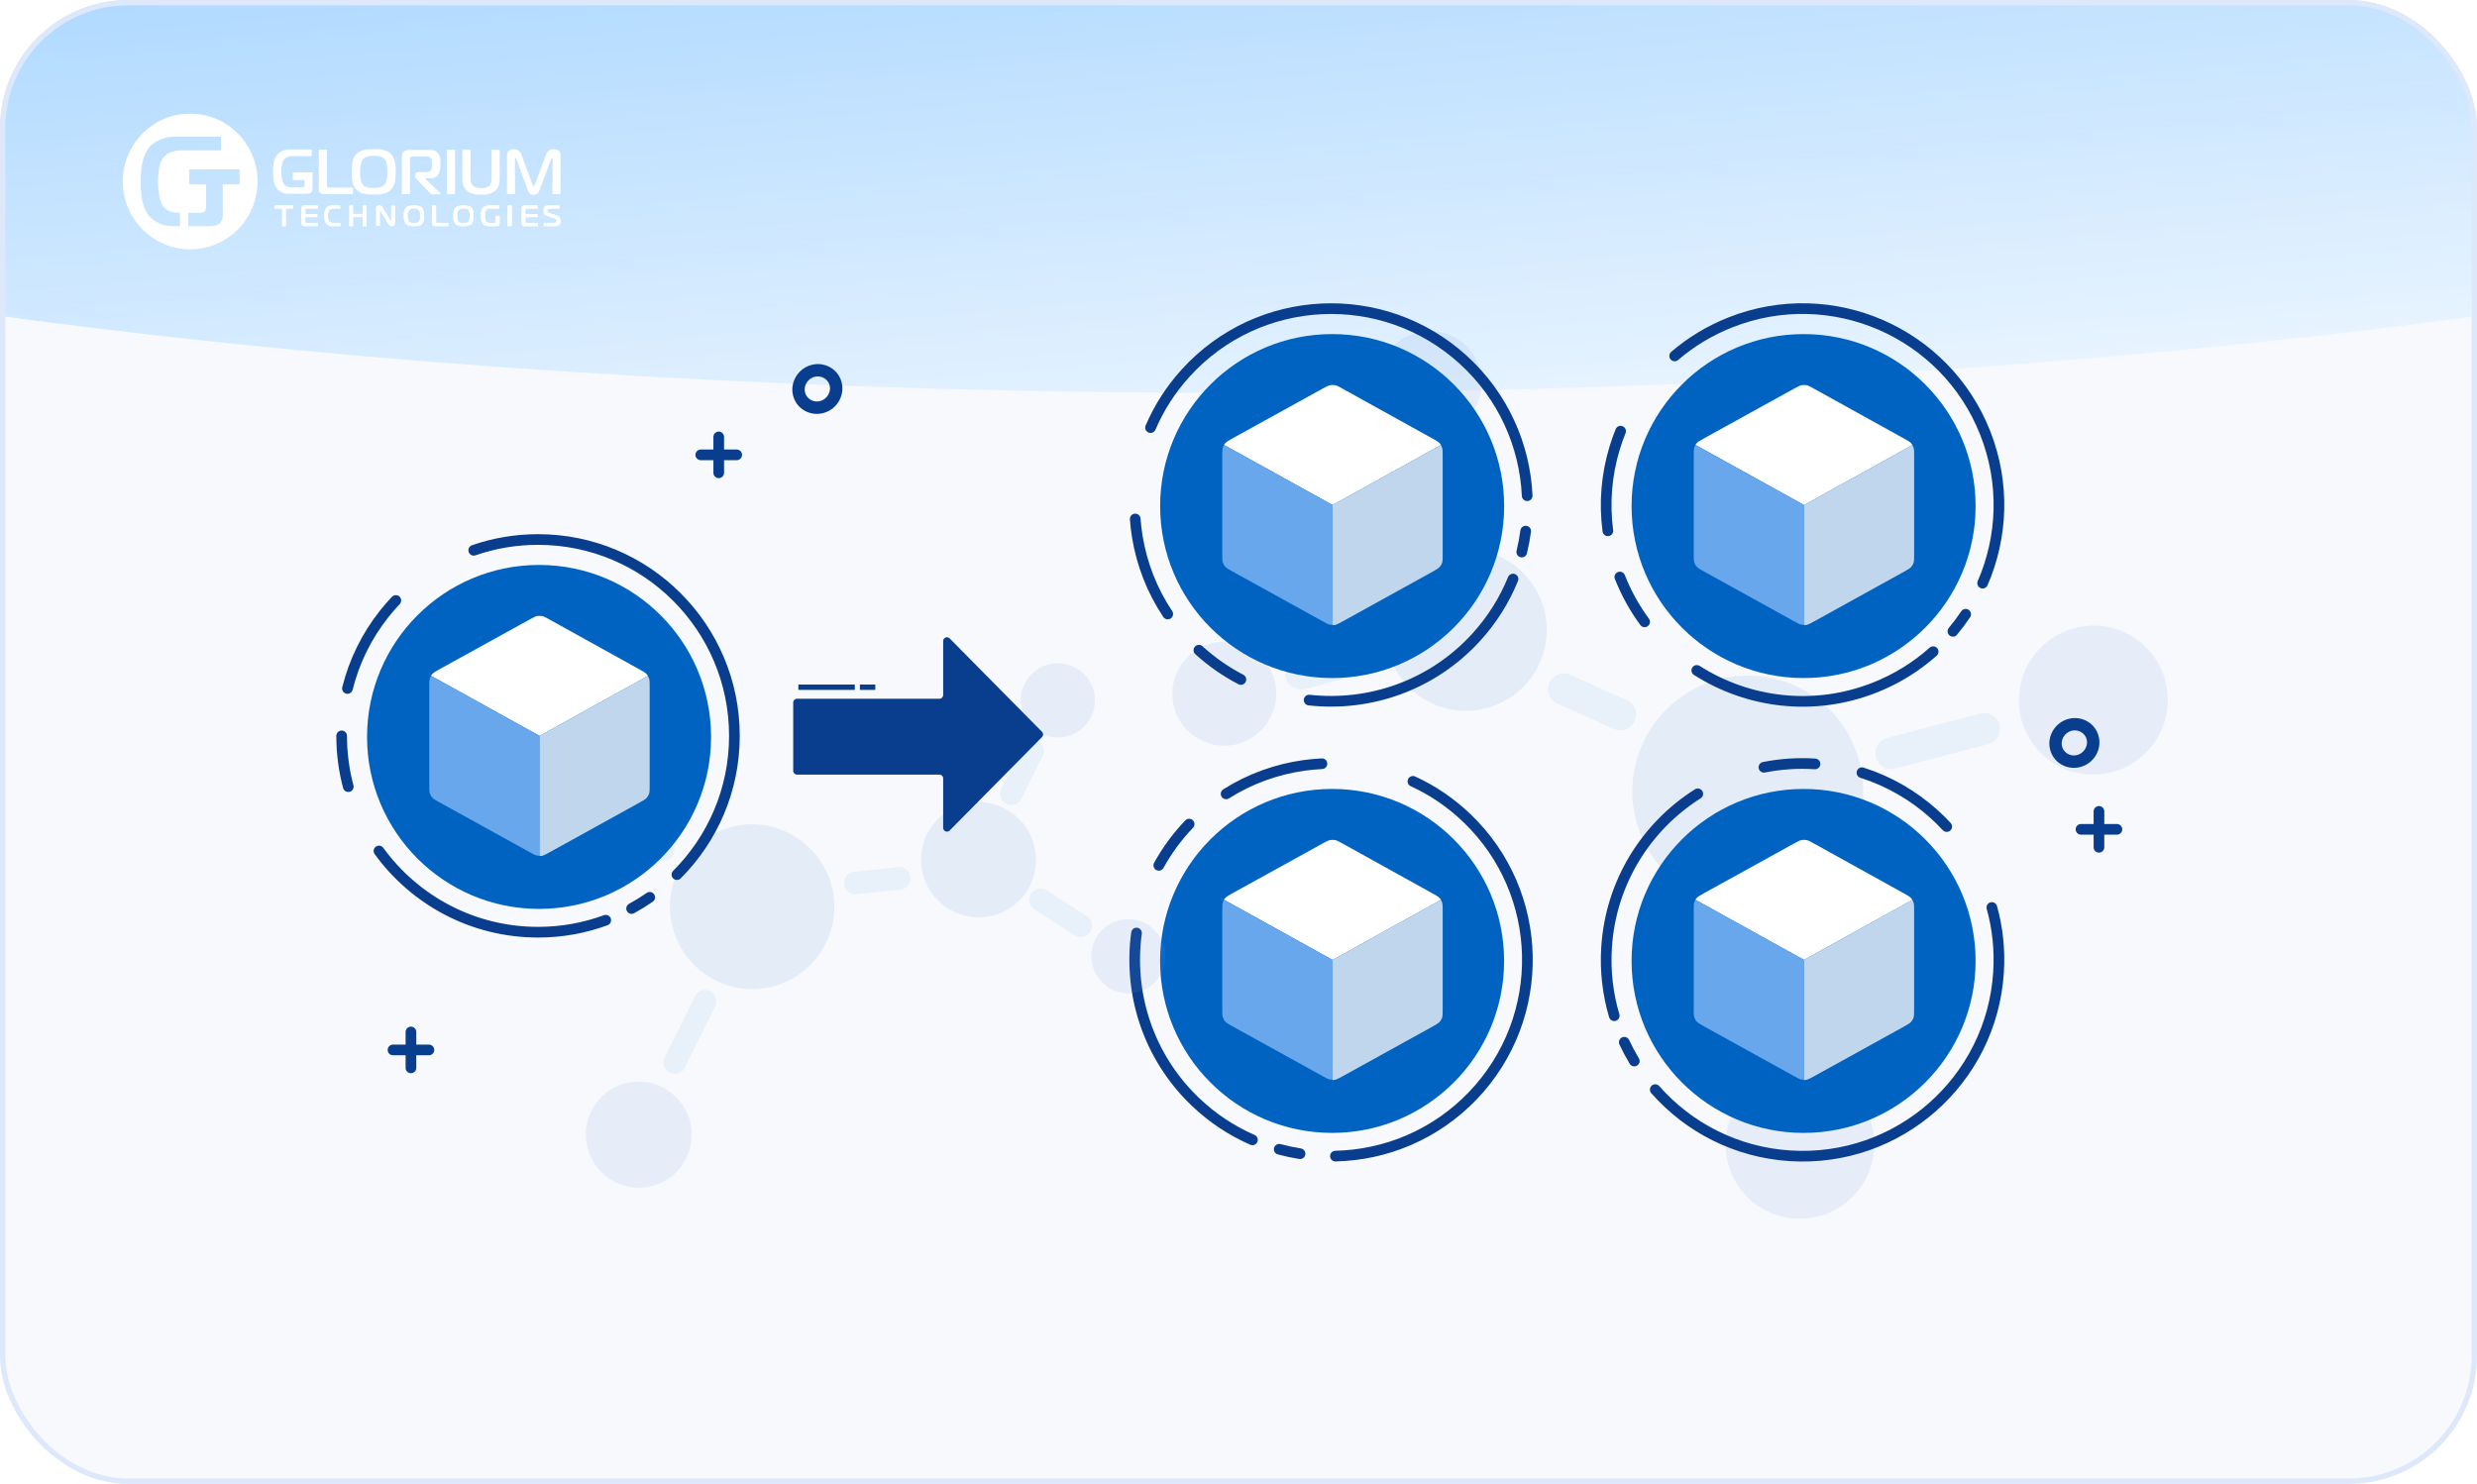<?xml version="1.0" encoding="UTF-8"?>
<svg xmlns="http://www.w3.org/2000/svg" width="464" height="278" viewBox="0 0 464 278" fill="none">
  <g clip-path="url(#clip0_6192_27435)">
    <rect width="464" height="278" rx="24" fill="#F7F9FD"></rect>
    <g filter="url(#filter0_f_6192_27435)">
      <ellipse cx="232" cy="-16.302" rx="89.922" ry="427" transform="rotate(90 232 -16.302)" fill="url(#paint0_linear_6192_27435)"></ellipse>
    </g>
    <path fill-rule="evenodd" clip-rule="evenodd" d="M35.623 21.289C40.73 21.288 45.336 24.383 47.291 29.132C49.247 33.882 48.168 39.349 44.557 42.985C40.946 46.62 35.514 47.709 30.796 45.742C26.077 43.775 23 39.14 23 33.999C23 26.981 28.651 21.291 35.623 21.289ZM35.273 39.868V42.385H39.518C39.795 42.379 40.072 42.339 40.34 42.267C40.623 42.191 40.888 42.058 41.119 41.875C41.305 41.709 41.453 41.505 41.551 41.275C41.687 40.941 41.751 40.581 41.738 40.221V34.552H44.881V31.753H35.44V34.552H38.599V38.735C38.596 38.879 38.583 39.023 38.56 39.166C38.535 39.331 38.455 39.483 38.334 39.597C38.231 39.713 38.095 39.792 37.944 39.825C37.803 39.848 37.66 39.86 37.516 39.86L35.273 39.868ZM33.715 42.385V39.868H33.465C32.837 39.876 32.214 39.758 31.631 39.523C31.023 39.239 30.541 38.739 30.275 38.119C30.07 37.695 29.926 37.244 29.847 36.779C29.785 36.441 29.726 36.045 29.68 35.602C29.629 35.073 29.606 34.542 29.609 34.011C29.606 33.487 29.63 32.964 29.68 32.443C29.726 31.996 29.785 31.611 29.847 31.294C29.897 31.027 29.968 30.765 30.061 30.51C30.123 30.331 30.202 30.159 30.299 29.996C30.614 29.407 31.106 28.932 31.705 28.64C32.42 28.309 33.201 28.149 33.987 28.173H41.387V25.602H33.099C31.687 25.544 30.288 25.902 29.076 26.633C28.488 27.002 27.988 27.497 27.611 28.083C27.254 28.656 26.981 29.278 26.801 29.93C26.619 30.603 26.5 31.292 26.447 31.988C26.388 32.701 26.361 33.399 26.361 34.085C26.361 34.677 26.361 35.293 26.424 35.932C26.461 36.566 26.552 37.195 26.696 37.813C26.84 38.426 27.059 39.017 27.35 39.574C27.651 40.144 28.06 40.649 28.554 41.06C29.017 41.429 29.53 41.732 30.077 41.957C30.819 42.257 31.614 42.399 32.414 42.377L33.715 42.385Z" fill="white"></path>
    <path fill-rule="evenodd" clip-rule="evenodd" d="M103.272 29.746C103.239 29.8 103.213 29.857 103.194 29.918L101.112 35.481C101.05 35.637 100.992 35.782 100.934 35.902C100.881 36.019 100.809 36.126 100.721 36.218C100.634 36.308 100.528 36.375 100.412 36.414C100.267 36.461 100.115 36.483 99.963 36.478C99.8 36.483 99.638 36.455 99.487 36.394C99.368 36.346 99.261 36.27 99.173 36.174C99.087 36.083 99.016 35.977 98.964 35.862C98.908 35.731 98.858 35.597 98.817 35.461L96.758 29.91C96.738 29.849 96.71 29.791 96.677 29.738L96.673 29.729C96.641 29.666 96.624 29.633 96.565 29.633C96.503 29.633 96.457 29.677 96.457 29.75V29.886L96.492 36.362H94.975V29.041C94.961 28.818 95.023 28.597 95.149 28.416C95.251 28.277 95.384 28.164 95.535 28.087C95.671 28.02 95.816 27.978 95.965 27.963H96.271C96.467 27.959 96.664 27.987 96.852 28.047C96.995 28.094 97.127 28.172 97.238 28.276C97.342 28.376 97.43 28.494 97.498 28.624C97.569 28.753 97.63 28.887 97.683 29.025L99.761 34.576C99.794 34.651 99.83 34.725 99.87 34.796C99.904 34.856 99.939 34.884 99.978 34.884C100.017 34.884 100.055 34.856 100.09 34.796C100.131 34.725 100.167 34.651 100.199 34.576L102.277 29.025C102.344 28.823 102.439 28.633 102.559 28.46C102.651 28.333 102.766 28.224 102.896 28.14C103.015 28.066 103.146 28.016 103.283 27.991C103.42 27.967 103.559 27.955 103.697 27.955C104.026 27.943 104.351 28.033 104.63 28.215C104.883 28.409 105.022 28.724 104.997 29.049V36.37H103.48L103.527 29.894C103.527 29.782 103.508 29.713 103.473 29.686C103.449 29.662 103.419 29.647 103.388 29.641C103.349 29.641 103.31 29.677 103.272 29.746ZM70.018 27.955H70.792C71.078 27.964 71.362 27.995 71.643 28.047C71.931 28.104 72.213 28.192 72.483 28.311C72.758 28.431 73.009 28.604 73.222 28.82C73.43 29.029 73.598 29.276 73.718 29.549C73.84 29.826 73.933 30.116 73.996 30.414C74.062 30.716 74.104 31.023 74.12 31.331V32.197C74.12 32.465 74.12 32.765 74.093 33.074C74.074 33.379 74.034 33.683 73.973 33.983C73.911 34.281 73.819 34.571 73.698 34.848C73.578 35.121 73.41 35.368 73.203 35.577C72.989 35.792 72.738 35.964 72.464 36.086C72.194 36.205 71.912 36.292 71.624 36.346C71.342 36.401 71.056 36.434 70.769 36.442H69.221C68.936 36.433 68.653 36.401 68.373 36.346C68.085 36.293 67.803 36.206 67.534 36.086C67.259 35.964 67.009 35.792 66.794 35.577C66.567 35.349 66.385 35.077 66.26 34.776C66.135 34.487 66.041 34.185 65.982 33.875C65.926 33.579 65.892 33.279 65.881 32.977V32.176C65.881 31.932 65.881 31.6 65.904 31.291C65.92 30.988 65.959 30.687 66.02 30.39C66.081 30.095 66.173 29.807 66.295 29.533C66.421 29.256 66.597 29.007 66.814 28.8C67.026 28.595 67.272 28.432 67.541 28.319C67.809 28.201 68.088 28.112 68.373 28.055C68.652 28.003 68.934 27.972 69.217 27.963H69.991L70.018 27.955ZM58.552 32.289H58.563L58.552 32.241V32.289ZM58.552 35.249V32.289H54.852V33.755H57.046V34.556C57.051 34.628 57.051 34.7 57.046 34.772C57.032 34.853 56.994 34.927 56.938 34.984C56.885 35.043 56.816 35.082 56.74 35.097C56.672 35.103 56.604 35.103 56.535 35.097H54.569C54.267 35.099 53.968 35.041 53.687 34.924C53.393 34.784 53.16 34.535 53.033 34.227C52.994 34.144 52.959 34.059 52.929 33.971C52.883 33.841 52.849 33.707 52.824 33.571C52.793 33.402 52.766 33.206 52.743 32.982C52.718 32.716 52.706 32.448 52.708 32.181C52.706 31.913 52.717 31.646 52.743 31.38C52.766 31.155 52.793 30.979 52.824 30.807C52.848 30.671 52.883 30.537 52.929 30.406C52.96 30.318 52.997 30.232 53.041 30.15C53.195 29.858 53.433 29.623 53.722 29.477C54.068 29.313 54.445 29.234 54.825 29.245H58.397V27.999H54.384C53.705 27.971 53.032 28.148 52.449 28.508C52.166 28.692 51.925 28.938 51.745 29.229C51.571 29.511 51.44 29.819 51.358 30.142C51.268 30.477 51.209 30.821 51.183 31.168C51.156 31.52 51.145 31.864 51.145 32.205C51.145 32.545 51.145 32.806 51.172 33.122C51.19 33.436 51.234 33.749 51.303 34.055C51.372 34.359 51.479 34.653 51.621 34.928C51.766 35.211 51.963 35.461 52.201 35.665C52.424 35.85 52.672 36 52.936 36.11C53.298 36.26 53.685 36.331 54.074 36.318H57.48C57.61 36.314 57.74 36.295 57.867 36.262C58.007 36.227 58.139 36.161 58.254 36.07C58.344 35.989 58.416 35.888 58.463 35.773C58.527 35.607 58.557 35.428 58.552 35.249ZM66.125 35.129V36.366L60.734 36.374C60.604 36.372 60.475 36.357 60.347 36.33C60.221 36.303 60.103 36.246 60.003 36.162C59.93 36.088 59.866 36.005 59.813 35.914C59.745 35.778 59.712 35.626 59.717 35.473V28.055H61.234V34.848C61.241 34.922 61.277 34.988 61.334 35.033C61.37 35.056 61.407 35.076 61.446 35.093C61.533 35.122 61.623 35.134 61.714 35.129H66.125ZM67.483 33.098C67.455 32.803 67.442 32.506 67.444 32.209H67.456C67.442 31.709 67.486 31.208 67.588 30.719C67.653 30.417 67.777 30.133 67.951 29.882C68.172 29.587 68.491 29.386 68.845 29.317C69.228 29.238 69.617 29.2 70.006 29.201C70.396 29.2 70.785 29.239 71.167 29.317C71.526 29.384 71.848 29.585 72.073 29.882C72.144 29.974 72.207 30.073 72.258 30.178C72.326 30.323 72.38 30.475 72.417 30.631C72.469 30.847 72.505 31.066 72.525 31.288C72.555 31.594 72.57 31.901 72.568 32.209C72.57 32.503 72.555 32.797 72.525 33.09C72.505 33.31 72.469 33.528 72.417 33.743C72.38 33.903 72.328 34.058 72.262 34.208C72.213 34.323 72.15 34.43 72.073 34.528C71.959 34.679 71.819 34.807 71.659 34.904C71.503 34.998 71.335 35.068 71.159 35.113C70.976 35.161 70.788 35.19 70.598 35.201H69.383C69.194 35.191 69.006 35.161 68.822 35.113C68.649 35.066 68.482 34.996 68.327 34.904C68.174 34.807 68.043 34.679 67.94 34.528C67.863 34.433 67.8 34.328 67.75 34.215C67.683 34.066 67.63 33.911 67.591 33.751C67.543 33.536 67.507 33.318 67.483 33.098ZM75.289 36.37H76.806V29.894C76.8 29.812 76.8 29.731 76.806 29.649C76.825 29.56 76.876 29.482 76.949 29.429C76.997 29.373 77.06 29.334 77.131 29.317C77.204 29.31 77.278 29.31 77.351 29.317H79.809C79.951 29.319 80.093 29.33 80.234 29.349C80.395 29.369 80.545 29.447 80.656 29.569C80.757 29.683 80.829 29.82 80.865 29.97C80.928 30.217 80.955 30.472 80.947 30.727V30.991C80.947 31.095 80.947 31.2 80.924 31.304C80.912 31.41 80.893 31.516 80.865 31.62C80.846 31.707 80.813 31.791 80.768 31.868C80.682 32.019 80.544 32.131 80.382 32.181C80.24 32.217 80.094 32.236 79.948 32.237H78.435C78.252 32.224 78.071 32.282 77.928 32.401C77.817 32.502 77.754 32.648 77.758 32.802V32.99C77.761 33.125 77.805 33.257 77.881 33.366C77.956 33.483 78.04 33.593 78.133 33.695L80.776 36.39H82.684L79.627 33.454V33.394H80.664C80.865 33.398 81.066 33.373 81.26 33.318C81.412 33.273 81.556 33.206 81.689 33.118C81.801 33.042 81.9 32.949 81.984 32.842C82.058 32.749 82.123 32.648 82.177 32.541C82.333 32.249 82.433 31.928 82.471 31.596C82.505 31.286 82.522 30.974 82.521 30.663C82.52 30.352 82.502 30.042 82.467 29.733C82.424 29.408 82.305 29.099 82.119 28.832C82.02 28.663 81.888 28.517 81.732 28.404C81.598 28.304 81.449 28.227 81.291 28.175C81.141 28.129 80.986 28.099 80.83 28.087H76.581C76.418 28.087 76.254 28.106 76.094 28.143C75.912 28.188 75.746 28.284 75.614 28.42C75.464 28.558 75.364 28.744 75.328 28.948C75.297 29.131 75.282 29.316 75.281 29.501V36.406L75.289 36.37ZM85.238 28.051V36.37H83.721V28.051H85.238ZM90.11 35.217H89.723C89.58 35.204 89.437 35.18 89.298 35.145C89.154 35.108 89.015 35.054 88.884 34.984C88.749 34.911 88.627 34.815 88.524 34.7C88.341 34.505 88.221 34.256 88.183 33.987C88.15 33.743 88.133 33.496 88.133 33.25V28.067H86.616V33.462C86.618 33.829 86.659 34.194 86.736 34.552C86.833 34.947 87.034 35.308 87.316 35.593C87.509 35.8 87.738 35.969 87.99 36.09C88.23 36.206 88.482 36.296 88.74 36.358C88.982 36.416 89.228 36.452 89.475 36.466H90.741C90.989 36.452 91.234 36.416 91.476 36.358C91.735 36.296 91.987 36.206 92.227 36.09C92.48 35.97 92.708 35.801 92.9 35.593C93.183 35.308 93.384 34.947 93.481 34.552C93.56 34.194 93.6 33.829 93.601 33.462V28.067H92.084V33.594C92.081 33.729 92.065 33.863 92.037 33.995C92.01 34.132 91.972 34.266 91.921 34.395C91.871 34.522 91.799 34.639 91.708 34.74C91.598 34.859 91.467 34.956 91.322 35.024C91.187 35.095 91.043 35.149 90.896 35.184C90.755 35.22 90.611 35.244 90.466 35.257H90.079L90.11 35.217Z" fill="white"></path>
    <path d="M52.855 42.369V39.076H51.449V38.494H54.948V39.076H53.534V42.369H52.855Z" fill="white"></path>
    <path d="M57.046 42.363C56.891 42.386 56.734 42.342 56.612 42.242C56.506 42.116 56.456 41.952 56.473 41.787V39.053C56.467 38.906 56.514 38.763 56.604 38.648C56.727 38.534 56.893 38.479 57.058 38.498H59.488V39.078H57.441C57.371 39.071 57.302 39.09 57.245 39.13C57.199 39.182 57.177 39.252 57.186 39.321V40.096H59.436V40.676H57.186V41.581C57.184 41.636 57.204 41.69 57.241 41.73C57.285 41.775 57.373 41.779 57.484 41.779H59.512V42.359L57.046 42.363Z" fill="white"></path>
    <path d="M62.258 42.365C61.834 42.398 61.418 42.232 61.119 41.91C60.835 41.499 60.7 40.993 60.74 40.484C60.691 39.956 60.814 39.426 61.089 38.985C61.398 38.645 61.831 38.467 62.273 38.497H63.722V39.078H62.584C62.182 39.078 61.825 39.107 61.635 39.436C61.473 39.753 61.403 40.115 61.434 40.476C61.405 40.8 61.465 41.126 61.605 41.414C61.791 41.719 62.121 41.784 62.55 41.784H63.772V42.365H62.258Z" fill="white"></path>
    <path d="M68.64 42.369H67.97V40.664H66.119V42.369H65.445V38.494H66.119V40.081H67.97V38.494H68.64V42.369Z" fill="white"></path>
    <path d="M73.963 41.829C73.975 41.978 73.921 42.126 73.815 42.23C73.71 42.334 73.566 42.384 73.421 42.365C73.181 42.384 72.951 42.259 72.829 42.043L71.292 39.527C71.242 39.443 71.219 39.435 71.207 39.435C71.16 39.447 71.129 39.493 71.134 39.542V42.326H70.466V39.01C70.466 38.688 70.681 38.497 71.027 38.497C71.259 38.474 71.484 38.59 71.607 38.795L73.145 41.332C73.171 41.367 73.183 41.423 73.229 41.423C73.275 41.423 73.287 41.355 73.287 41.332V38.549H73.956L73.963 41.829Z" fill="white"></path>
    <path fill-rule="evenodd" clip-rule="evenodd" d="M79.442 40.432C79.442 39.933 79.407 39.291 79.018 38.893C78.613 38.494 78.007 38.494 77.557 38.494C77.553 38.494 77.548 38.494 77.544 38.494C77.092 38.494 76.466 38.502 76.066 38.893C75.665 39.283 75.638 39.917 75.638 40.432C75.638 40.858 75.657 41.572 76.066 41.97C76.474 42.369 77.116 42.369 77.544 42.369C77.971 42.369 78.637 42.349 79.018 41.97C79.399 41.592 79.442 40.93 79.442 40.432ZM77.536 41.803C77.189 41.86 76.836 41.743 76.587 41.488H76.599C76.403 41.174 76.318 40.802 76.358 40.431C76.316 40.06 76.397 39.686 76.587 39.367C76.84 39.12 77.191 39.006 77.536 39.06C77.884 39.01 78.235 39.122 78.493 39.367C78.689 39.683 78.77 40.06 78.722 40.431C78.764 40.8 78.684 41.172 78.493 41.488C78.24 41.741 77.885 41.858 77.536 41.803Z" fill="white"></path>
    <path d="M81.454 42.368C81.328 42.374 81.204 42.338 81.1 42.267C81.009 42.186 80.959 42.068 80.963 41.945V38.494H81.684V41.575C81.674 41.636 81.694 41.697 81.736 41.742C81.788 41.777 81.851 41.793 81.913 41.786H84.006V42.368H81.454Z" fill="white"></path>
    <path fill-rule="evenodd" clip-rule="evenodd" d="M88.722 40.432C88.722 39.933 88.686 39.291 88.298 38.893C87.894 38.494 87.287 38.494 86.837 38.494C86.832 38.494 86.828 38.494 86.824 38.494C86.373 38.494 85.747 38.502 85.346 38.893C84.946 39.283 84.918 39.917 84.918 40.432C84.918 40.858 84.938 41.572 85.346 41.97C85.755 42.369 86.396 42.369 86.824 42.369C87.252 42.369 87.917 42.349 88.298 41.97C88.679 41.592 88.722 40.93 88.722 40.432ZM86.816 41.803C86.468 41.859 86.114 41.743 85.864 41.488C85.676 41.171 85.597 40.8 85.638 40.432C85.598 40.061 85.677 39.687 85.864 39.367C86.118 39.12 86.47 39.007 86.816 39.06C87.164 39.01 87.515 39.123 87.773 39.367C87.969 39.683 88.05 40.06 88.002 40.432C88.045 40.8 87.963 41.173 87.773 41.488C87.52 41.742 87.166 41.858 86.816 41.803Z" fill="white"></path>
    <path d="M93.589 41.87C93.598 42.011 93.548 42.15 93.45 42.251C93.342 42.33 93.212 42.371 93.079 42.368H91.468C91.148 42.379 90.836 42.271 90.588 42.065C90.127 41.659 90.091 41.003 90.091 40.444C90.091 39.812 90.147 39.103 90.704 38.734C90.98 38.566 91.297 38.483 91.619 38.495H93.501V39.075H91.822C91.489 39.037 91.164 39.194 90.982 39.48C90.855 39.772 90.801 40.092 90.823 40.411C90.804 40.735 90.855 41.059 90.974 41.36C91.111 41.636 91.401 41.797 91.703 41.765H92.626C92.695 41.774 92.765 41.752 92.817 41.704C92.863 41.649 92.885 41.577 92.876 41.505V40.452H93.589V41.87Z" fill="white"></path>
    <path d="M95.111 42.369V38.494H95.872V42.369H95.111Z" fill="white"></path>
    <path d="M98.275 42.363C98.119 42.386 97.962 42.342 97.84 42.242C97.734 42.116 97.684 41.952 97.701 41.787V39.053C97.695 38.906 97.742 38.763 97.832 38.648C97.955 38.534 98.121 38.479 98.286 38.498H100.716V39.078H98.669C98.6 39.071 98.531 39.09 98.474 39.13C98.427 39.182 98.406 39.252 98.414 39.321V40.096H100.665V40.676H98.414V41.581C98.412 41.636 98.433 41.69 98.47 41.73C98.514 41.775 98.601 41.779 98.713 41.779H100.74V42.359L98.275 42.363Z" fill="white"></path>
    <path d="M101.86 41.77H103.922C104.258 41.77 104.274 41.482 104.274 41.364C104.274 41.246 104.235 41.031 103.91 40.925L102.443 40.446C102.272 40.394 102.119 40.294 102.001 40.157C101.859 39.944 101.792 39.688 101.809 39.43C101.785 39.165 101.874 38.903 102.052 38.711C102.22 38.559 102.439 38.482 102.662 38.496H104.806V39.077H102.9C102.795 39.064 102.689 39.096 102.607 39.166C102.539 39.248 102.505 39.355 102.513 39.462C102.513 39.633 102.56 39.8 102.857 39.897L104.219 40.344C104.413 40.395 104.595 40.489 104.751 40.62C104.925 40.826 105.013 41.095 104.997 41.368C105.014 41.623 104.948 41.876 104.809 42.087C104.648 42.291 104.397 42.395 104.144 42.363H101.86V41.77Z" fill="white"></path>
    <path d="M52.86 42.369V39.076H51.453V38.494H54.952V39.076H53.538V42.369H52.86Z" fill="white"></path>
    <path d="M57.05 42.363C56.895 42.385 56.738 42.341 56.616 42.241C56.51 42.116 56.46 41.952 56.477 41.787V39.053C56.471 38.906 56.518 38.762 56.608 38.647C56.731 38.533 56.897 38.479 57.062 38.497H59.492V39.077H57.445C57.376 39.071 57.306 39.089 57.25 39.13C57.203 39.182 57.181 39.251 57.19 39.321V40.095H59.441V40.675H57.19V41.58C57.188 41.636 57.208 41.69 57.246 41.73C57.289 41.775 57.377 41.779 57.489 41.779H59.516V42.359L57.05 42.363Z" fill="white"></path>
    <path d="M62.262 42.364C61.838 42.398 61.422 42.232 61.123 41.909C60.839 41.499 60.705 40.992 60.744 40.483C60.695 39.956 60.818 39.426 61.093 38.984C61.402 38.645 61.835 38.467 62.277 38.497H63.727V39.078H62.588C62.186 39.078 61.829 39.106 61.639 39.435C61.477 39.753 61.407 40.115 61.438 40.475C61.409 40.799 61.469 41.125 61.609 41.414C61.795 41.718 62.125 41.783 62.554 41.783H63.776V42.364H62.262Z" fill="white"></path>
    <path d="M68.644 42.369H67.975V40.663H66.123V42.369H65.449V38.494H66.123V40.081H67.975V38.494H68.644V42.369Z" fill="white"></path>
    <path d="M73.967 41.828C73.979 41.978 73.925 42.126 73.82 42.23C73.715 42.334 73.57 42.383 73.425 42.365C73.185 42.384 72.955 42.258 72.834 42.043L71.296 39.526C71.246 39.443 71.223 39.435 71.212 39.435C71.165 39.447 71.133 39.492 71.139 39.542V42.325H70.47V39.009C70.47 38.687 70.685 38.496 71.031 38.496C71.263 38.474 71.488 38.589 71.611 38.795L73.149 41.331C73.176 41.367 73.187 41.423 73.233 41.423C73.279 41.423 73.291 41.355 73.291 41.331V38.548H73.96L73.967 41.828Z" fill="white"></path>
    <path fill-rule="evenodd" clip-rule="evenodd" d="M79.446 40.431C79.446 39.933 79.411 39.291 79.022 38.892C78.617 38.493 78.011 38.494 77.561 38.494C77.557 38.494 77.552 38.494 77.548 38.494C77.097 38.494 76.471 38.502 76.07 38.892C75.669 39.283 75.642 39.917 75.642 40.431C75.642 40.858 75.662 41.571 76.07 41.97C76.478 42.369 77.12 42.369 77.548 42.369C77.975 42.369 78.641 42.349 79.022 41.97C79.403 41.591 79.446 40.929 79.446 40.431ZM77.54 41.803C77.193 41.86 76.84 41.742 76.591 41.488H76.603C76.407 41.174 76.323 40.801 76.362 40.431C76.32 40.06 76.401 39.685 76.591 39.367C76.844 39.119 77.195 39.006 77.54 39.06C77.888 39.009 78.24 39.122 78.497 39.367C78.693 39.683 78.774 40.06 78.727 40.431C78.769 40.8 78.688 41.172 78.497 41.488C78.244 41.741 77.89 41.858 77.54 41.803Z" fill="white"></path>
    <path d="M81.459 42.368C81.333 42.374 81.208 42.338 81.104 42.266C81.013 42.185 80.963 42.067 80.967 41.945V38.494H81.688V41.574C81.679 41.635 81.698 41.697 81.74 41.741C81.792 41.777 81.855 41.793 81.917 41.786H84.01V42.368H81.459Z" fill="white"></path>
    <path fill-rule="evenodd" clip-rule="evenodd" d="M88.726 40.431C88.726 39.933 88.691 39.291 88.302 38.892C87.898 38.493 87.291 38.494 86.841 38.494C86.837 38.494 86.832 38.494 86.828 38.494C86.377 38.494 85.751 38.502 85.351 38.892C84.95 39.283 84.922 39.917 84.922 40.431C84.922 40.858 84.942 41.571 85.351 41.97C85.759 42.369 86.4 42.369 86.828 42.369C87.256 42.369 87.921 42.349 88.302 41.97C88.683 41.591 88.726 40.929 88.726 40.431ZM86.821 41.803C86.472 41.859 86.118 41.742 85.868 41.488C85.68 41.171 85.601 40.799 85.642 40.431C85.602 40.061 85.681 39.687 85.868 39.367C86.122 39.12 86.474 39.007 86.821 39.06C87.168 39.009 87.519 39.122 87.777 39.367C87.973 39.683 88.055 40.06 88.006 40.431C88.049 40.8 87.968 41.172 87.777 41.488C87.525 41.741 87.17 41.858 86.821 41.803Z" fill="white"></path>
    <path d="M93.593 41.87C93.602 42.011 93.552 42.15 93.454 42.251C93.346 42.329 93.216 42.37 93.084 42.368H91.472C91.152 42.378 90.84 42.27 90.592 42.064C90.131 41.659 90.095 41.003 90.095 40.444C90.095 39.812 90.151 39.102 90.708 38.734C90.984 38.566 91.302 38.483 91.623 38.495H93.505V39.074H91.826C91.493 39.036 91.168 39.193 90.987 39.479C90.859 39.772 90.805 40.092 90.827 40.411C90.808 40.735 90.859 41.059 90.979 41.359C91.115 41.636 91.405 41.797 91.707 41.764H92.63C92.7 41.773 92.769 41.751 92.821 41.703C92.867 41.649 92.889 41.577 92.881 41.505V40.452H93.593V41.87Z" fill="white"></path>
    <path d="M95.115 42.369V38.494H95.876V42.369H95.115Z" fill="white"></path>
    <path d="M98.279 42.363C98.123 42.385 97.966 42.341 97.844 42.241C97.738 42.116 97.688 41.952 97.705 41.787V39.053C97.7 38.906 97.746 38.762 97.837 38.647C97.96 38.533 98.125 38.479 98.29 38.497H100.721V39.077H98.673C98.604 39.071 98.535 39.089 98.478 39.13C98.431 39.182 98.41 39.251 98.418 39.321V40.095H100.669V40.675H98.418V41.58C98.417 41.636 98.437 41.69 98.474 41.73C98.518 41.775 98.605 41.779 98.717 41.779H100.744V42.359L98.279 42.363Z" fill="white"></path>
    <path d="M101.864 41.77H103.926C104.262 41.77 104.278 41.481 104.278 41.363C104.278 41.246 104.239 41.03 103.914 40.925L102.447 40.445C102.277 40.394 102.123 40.294 102.005 40.157C101.864 39.944 101.796 39.688 101.813 39.429C101.79 39.165 101.878 38.902 102.056 38.711C102.224 38.559 102.443 38.482 102.666 38.495H104.81V39.076H102.905C102.799 39.063 102.693 39.096 102.611 39.166C102.543 39.247 102.509 39.354 102.517 39.462C102.517 39.633 102.564 39.799 102.861 39.897L104.223 40.344C104.417 40.395 104.599 40.489 104.755 40.62C104.929 40.826 105.017 41.094 105.002 41.367C105.018 41.622 104.952 41.875 104.814 42.087C104.652 42.291 104.401 42.395 104.149 42.363H101.864V41.77Z" fill="white"></path>
    <g opacity="0.2">
      <g opacity="0.7">
        <path d="M321.953 127.287C333.508 124.241 345.296 131.151 348.308 142.705C351.32 154.259 344.38 166.073 332.825 169.12C321.27 172.166 309.482 165.257 306.47 153.703C303.458 142.149 310.397 130.334 321.953 127.287Z" fill="#709ADB"></path>
      </g>
      <g opacity="0.6">
        <path d="M388.62 117.662C396.076 115.699 403.688 120.151 405.629 127.606C407.57 135.061 403.099 142.691 395.643 144.654C388.186 146.618 380.574 142.165 378.633 134.71C376.692 127.255 381.163 119.625 388.62 117.662Z" fill="#709ADB"></path>
      </g>
      <path opacity="0.3" d="M351.644 142.492C351.537 142.294 351.455 142.094 351.407 141.877C350.995 140.295 351.946 138.676 353.528 138.259L370.922 133.683C372.504 133.266 374.119 134.213 374.532 135.795C374.944 137.377 373.993 138.995 372.411 139.412L355.017 143.989C353.662 144.344 352.275 143.693 351.658 142.503L351.644 142.492Z" fill="#0063C1"></path>
      <g opacity="0.6">
        <path d="M350.956 212.316C352.076 219.934 346.81 227.033 339.207 228.187C331.604 229.34 324.511 224.08 323.38 216.476C322.248 208.872 327.525 201.759 335.128 200.605C342.744 199.463 349.825 204.712 350.956 212.316Z" fill="#709ADB"></path>
      </g>
      <path opacity="0.3" d="M331.444 194.8C331.291 194.521 331.196 194.198 331.149 193.87L328.529 176.076C328.298 174.462 329.408 172.95 331.022 172.714C332.635 172.478 334.144 173.584 334.375 175.198L336.995 192.993C337.226 194.607 336.116 196.119 334.502 196.355C333.216 196.543 332.014 195.884 331.444 194.8Z" fill="#0063C1"></path>
      <g opacity="0.7">
        <path d="M278.426 132.678C270.346 134.807 262.09 129.968 259.998 121.901C257.893 113.823 262.753 105.547 270.821 103.432C278.901 101.303 287.157 106.141 289.249 114.209C291.353 122.287 286.494 130.562 278.426 132.678Z" fill="#709ADB"></path>
      </g>
      <g opacity="0.6">
        <path d="M231.795 139.403C226.579 140.767 221.263 137.656 219.904 132.455C218.556 127.24 221.68 121.912 226.882 120.537C232.097 119.173 237.413 122.284 238.772 127.485C240.12 132.7 236.997 138.028 231.795 139.403Z" fill="#709ADB"></path>
      </g>
      <path opacity="0.3" d="M241.06 127.58C240.953 127.382 240.87 127.181 240.823 126.965C240.411 125.382 241.362 123.764 242.944 123.347L255.112 120.148C256.694 119.731 258.309 120.678 258.721 122.26C259.134 123.842 258.183 125.46 256.6 125.878L244.432 129.076C243.078 129.432 241.691 128.781 241.074 127.591L241.06 127.58Z" fill="#0063C1"></path>
      <g opacity="0.6">
        <path d="M258.155 73.223C257.373 67.885 261.052 62.917 266.389 62.119C271.725 61.321 276.681 64.988 277.463 70.326C278.245 75.663 274.566 80.632 269.23 81.43C263.907 82.239 258.938 78.561 258.155 73.223Z" fill="#709ADB"></path>
      </g>
      <path opacity="0.3" d="M269.187 100.228C269.035 99.948 268.939 99.626 268.893 99.298L267.068 86.852C266.837 85.238 267.947 83.726 269.561 83.49C271.175 83.254 272.683 84.361 272.914 85.975L274.738 98.421C274.969 100.035 273.859 101.547 272.246 101.783C270.973 101.982 269.757 101.312 269.187 100.228Z" fill="#0063C1"></path>
      <path opacity="0.3" d="M290.332 130.509C289.883 129.633 289.868 128.55 290.401 127.643C291.226 126.235 293.036 125.756 294.441 126.578L305.027 131.313C306.431 132.135 306.905 133.945 306.079 135.352C305.254 136.76 303.444 137.239 302.04 136.417L291.453 131.682C290.955 131.39 290.578 130.975 290.332 130.509Z" fill="#0063C1"></path>
    </g>
    <path d="M384.489 140.194L384.489 140.195C384.994 142.461 387.296 143.812 389.575 143.219L389.575 143.219L389.578 143.218C391.85 142.609 393.23 140.266 392.634 138.036C392.062 135.839 389.786 134.583 387.587 135.172C385.393 135.76 384.001 137.989 384.489 140.194ZM387.911 136.435C389.428 136.028 390.965 136.905 391.36 138.374C391.752 139.891 390.807 141.509 389.233 141.931C387.668 142.35 386.117 141.415 385.773 139.893C385.433 138.386 386.385 136.844 387.911 136.435Z" fill="#093E8E" stroke="#093E8E"></path>
    <path d="M149.02 73.878L149.021 73.879C149.525 76.145 151.827 77.496 154.106 76.903L154.106 76.903L154.11 76.902C156.381 76.293 157.762 73.95 157.165 71.72C156.593 69.523 154.317 68.267 152.119 68.856C149.924 69.444 148.532 71.674 149.02 73.878ZM152.442 70.119C153.959 69.712 155.496 70.589 155.891 72.058C156.284 73.576 155.338 75.193 153.765 75.615C152.199 76.034 150.649 75.099 150.304 73.577C149.964 72.07 150.916 70.528 152.442 70.119Z" fill="#093E8E" stroke="#093E8E"></path>
    <path d="M393.183 152.015L393.183 158.74M396.546 155.377H389.82" stroke="#093E8E" stroke-width="2" stroke-linecap="round"></path>
    <path d="M134.637 81.855L134.637 88.58M137.999 85.218H131.273" stroke="#093E8E" stroke-width="2" stroke-linecap="round"></path>
    <path d="M76.98 193.343L76.98 200.069M80.343 196.706H73.617" stroke="#093E8E" stroke-width="2" stroke-linecap="round"></path>
    <circle cx="249.541" cy="94.811" r="32.221" transform="rotate(-90 249.541 94.811)" fill="#0063C1"></circle>
    <g clip-path="url(#clip1_6192_27435)">
      <path d="M249.615 94.623L269.93 83.368C269.852 83.238 269.747 83.108 269.642 83.004C269.38 82.743 269.04 82.535 268.359 82.17L251.395 72.766C250.741 72.401 250.426 72.219 250.06 72.166C249.746 72.114 249.432 72.114 249.144 72.166C248.803 72.245 248.463 72.427 247.835 72.766L230.844 82.144C230.164 82.535 229.823 82.717 229.561 82.978C229.457 83.082 229.352 83.212 229.273 83.342L249.589 94.597L249.615 94.623Z" fill="white"></path>
      <path d="M249.617 94.622L229.275 83.368C229.197 83.525 229.118 83.655 229.066 83.837C228.961 84.176 228.961 84.567 228.961 85.348V103.87C228.961 104.652 228.961 105.043 229.066 105.381C229.17 105.694 229.327 105.98 229.563 106.215C229.825 106.475 230.165 106.684 230.846 107.049L247.81 116.427C248.465 116.792 248.779 116.974 249.145 117.026C249.302 117.052 249.459 117.078 249.617 117.078V94.57V94.622Z" fill="#68A7EC"></path>
      <path d="M269.932 83.368L249.617 94.622V117.13C249.774 117.13 249.931 117.13 250.088 117.078C250.429 117 250.769 116.818 251.397 116.479L268.362 107.101C269.042 106.71 269.383 106.528 269.645 106.267C269.854 106.033 270.037 105.746 270.142 105.433C270.247 105.095 270.247 104.704 270.247 103.922V85.4C270.247 84.619 270.247 84.228 270.142 83.889C270.09 83.733 270.011 83.577 269.932 83.42V83.368Z" fill="#C0D6ED"></path>
    </g>
    <path d="M224.58 121.816C227.013 124.031 229.665 125.859 232.446 127.304M215.524 80.112C217.096 76.435 219.301 72.965 222.144 69.843C235.818 54.823 259.083 53.732 274.102 67.407C281.608 74.24 285.637 83.473 286.078 92.874M212.653 97.231C212.737 98.349 212.866 99.465 213.048 100.57C213.887 105.665 215.786 110.609 218.745 115.035M245.23 131.161C256.547 132.421 268.295 128.436 276.546 119.372C279.55 116.073 281.836 112.385 283.421 108.483M285.797 99.504C285.621 100.826 285.375 102.129 285.059 103.427" stroke="#093E8E" stroke-width="2" stroke-linecap="round"></path>
    <circle cx="337.854" cy="94.812" r="32.221" transform="rotate(-90 337.854 94.812)" fill="#0063C1"></circle>
    <g clip-path="url(#clip2_6192_27435)">
      <path d="M337.935 94.625L358.251 83.371C358.172 83.241 358.067 83.11 357.963 83.006C357.701 82.746 357.36 82.537 356.68 82.173L339.715 72.768C339.061 72.403 338.747 72.221 338.38 72.169C338.066 72.117 337.752 72.117 337.464 72.169C337.124 72.247 336.783 72.43 336.155 72.768L319.165 82.147C318.484 82.537 318.144 82.72 317.882 82.98C317.777 83.084 317.672 83.215 317.594 83.345L337.909 94.599L337.935 94.625Z" fill="white"></path>
      <path d="M337.937 94.625L317.595 83.371C317.517 83.527 317.438 83.657 317.386 83.84C317.281 84.178 317.281 84.569 317.281 85.35V103.873C317.281 104.654 317.281 105.045 317.386 105.384C317.491 105.696 317.648 105.983 317.883 106.217C318.145 106.478 318.486 106.686 319.166 107.051L336.13 116.429C336.785 116.794 337.099 116.976 337.466 117.029C337.623 117.055 337.78 117.081 337.937 117.081V94.573V94.625Z" fill="#68A7EC"></path>
      <path d="M358.253 83.371L337.938 94.625V117.133C338.095 117.133 338.252 117.133 338.409 117.081C338.749 117.002 339.089 116.82 339.718 116.481L356.682 107.103C357.363 106.712 357.703 106.53 357.965 106.269C358.174 106.035 358.358 105.748 358.462 105.436C358.567 105.097 358.567 104.706 358.567 103.925V85.403C358.567 84.621 358.567 84.23 358.462 83.892C358.41 83.735 358.331 83.579 358.253 83.423V83.371Z" fill="#C0D6ED"></path>
    </g>
    <path d="M303.436 108.106C304.642 111.166 306.217 113.976 308.075 116.5M313.704 66.683C316.737 64.076 320.245 61.935 324.174 60.386C343.071 52.938 364.432 62.221 371.88 81.118C375.602 90.561 375.146 100.625 371.394 109.256M303.577 80.78C303.158 81.82 302.782 82.879 302.458 83.952C300.963 88.893 300.487 94.169 301.19 99.446M317.846 125.601C327.448 131.723 339.749 133.328 351.152 128.834C355.303 127.197 358.982 124.896 362.125 122.093M368.218 115.082C367.477 116.192 366.681 117.252 365.825 118.278" stroke="#093E8E" stroke-width="2" stroke-linecap="round"></path>
    <circle cx="249.533" cy="180.029" r="32.221" transform="rotate(-90 249.533 180.029)" fill="#0063C1"></circle>
    <g clip-path="url(#clip3_6192_27435)">
      <path d="M249.615 179.842L269.93 168.588C269.852 168.457 269.747 168.327 269.642 168.223C269.38 167.962 269.04 167.754 268.359 167.389L251.395 157.985C250.741 157.62 250.426 157.438 250.06 157.386C249.746 157.334 249.432 157.334 249.144 157.386C248.803 157.464 248.463 157.646 247.835 157.985L230.844 167.363C230.164 167.754 229.823 167.936 229.561 168.197C229.457 168.301 229.352 168.431 229.273 168.562L249.589 179.816L249.615 179.842Z" fill="white"></path>
      <path d="M249.617 179.841L229.275 168.587C229.197 168.744 229.118 168.874 229.066 169.056C228.961 169.395 228.961 169.786 228.961 170.567V189.09C228.961 189.871 228.961 190.262 229.066 190.601C229.17 190.913 229.327 191.2 229.563 191.434C229.825 191.695 230.165 191.903 230.846 192.268L247.81 201.646C248.465 202.011 248.779 202.193 249.145 202.245C249.302 202.271 249.459 202.297 249.617 202.297V179.789V179.841Z" fill="#68A7EC"></path>
      <path d="M269.932 168.587L249.617 179.841V202.35C249.774 202.35 249.931 202.35 250.088 202.297C250.429 202.219 250.769 202.037 251.397 201.698L268.362 192.32C269.042 191.929 269.383 191.747 269.645 191.486C269.854 191.252 270.037 190.965 270.142 190.653C270.247 190.314 270.247 189.923 270.247 189.142V170.619C270.247 169.838 270.247 169.447 270.142 169.108C270.09 168.952 270.011 168.796 269.932 168.64V168.587Z" fill="#C0D6ED"></path>
    </g>
    <path d="M222.755 154.395C220.48 156.771 218.587 159.377 217.073 162.12M264.672 146.384C268.309 148.047 271.722 150.338 274.773 153.258C289.446 167.303 289.955 190.588 275.91 205.261C268.891 212.594 259.56 216.391 250.151 216.597M247.631 143.086C246.511 143.141 245.392 143.242 244.282 143.397C239.169 144.108 234.178 145.883 229.679 148.73M212.896 174.804C211.354 186.086 215.045 197.93 223.899 206.405C227.122 209.491 230.752 211.868 234.613 213.55M243.53 216.15C242.213 215.941 240.917 215.662 239.627 215.314" stroke="#093E8E" stroke-width="2" stroke-linecap="round"></path>
    <circle cx="337.854" cy="180.03" r="32.221" transform="rotate(-90 337.854 180.03)" fill="#0063C1"></circle>
    <g clip-path="url(#clip4_6192_27435)">
      <path d="M337.927 179.841L358.243 168.587C358.164 168.456 358.059 168.326 357.955 168.222C357.693 167.961 357.353 167.753 356.672 167.388L339.708 157.984C339.053 157.619 338.739 157.437 338.372 157.385C338.058 157.333 337.744 157.333 337.456 157.385C337.116 157.463 336.776 157.645 336.147 157.984L319.157 167.362C318.476 167.753 318.136 167.935 317.874 168.196C317.769 168.3 317.664 168.43 317.586 168.561L337.901 179.815L337.927 179.841Z" fill="white"></path>
      <path d="M337.929 179.84L317.588 168.586C317.509 168.743 317.431 168.873 317.378 169.055C317.273 169.394 317.273 169.785 317.273 170.566V189.089C317.273 189.87 317.273 190.261 317.378 190.6C317.483 190.912 317.64 191.199 317.876 191.433C318.137 191.694 318.478 191.902 319.158 192.267L336.123 201.645C336.777 202.01 337.091 202.192 337.458 202.244C337.615 202.27 337.772 202.296 337.929 202.296V179.788V179.84Z" fill="#68A7EC"></path>
      <path d="M358.245 168.586L337.93 179.84V202.349C338.087 202.349 338.244 202.349 338.401 202.296C338.741 202.218 339.082 202.036 339.71 201.697L356.674 192.319C357.355 191.928 357.695 191.746 357.957 191.485C358.166 191.251 358.35 190.964 358.454 190.652C358.559 190.313 358.559 189.922 358.559 189.141V170.618C358.559 169.837 358.559 169.446 358.454 169.107C358.402 168.951 358.324 168.795 358.245 168.639V168.586Z" fill="#C0D6ED"></path>
    </g>
    <path d="M339.994 143.117C336.711 142.908 333.498 143.138 330.424 143.747M373.123 170.018C374.194 173.872 374.641 177.958 374.372 182.173C373.081 202.443 355.599 217.832 335.328 216.541C325.198 215.896 316.283 211.205 310.065 204.14M364.668 154.86C363.905 154.039 363.106 153.248 362.273 152.499C358.435 149.045 353.863 146.372 348.787 144.765M318.033 148.723C308.409 154.811 301.728 165.264 300.949 177.496C300.665 181.949 301.185 186.257 302.385 190.293M306.141 198.789C305.452 197.646 304.831 196.475 304.266 195.264" stroke="#093E8E" stroke-width="2" stroke-linecap="round"></path>
    <g opacity="0.2">
      <g opacity="0.7">
        <path d="M149.19 156.897C142.031 152.283 132.517 154.365 127.926 161.531C123.336 168.697 125.432 178.235 132.591 182.85C139.75 187.464 149.264 185.382 153.855 178.216C158.446 171.05 156.35 161.512 149.19 156.897Z" fill="#709ADB"></path>
      </g>
      <g opacity="0.6">
        <path d="M106.146 135.667C101.526 132.691 95.385 134.029 92.424 138.653C89.464 143.278 90.811 149.436 95.431 152.411C100.051 155.387 106.193 154.049 109.153 149.425C112.113 144.801 110.767 138.643 106.146 135.667Z" fill="#709ADB"></path>
      </g>
      <path opacity="0.3" d="M125.719 160.661C125.835 160.55 125.936 160.432 126.016 160.296C126.644 159.315 126.357 158.008 125.377 157.376L114.598 150.437C113.617 149.805 112.314 150.09 111.685 151.071C111.057 152.053 111.344 153.359 112.324 153.991L123.103 160.931C123.943 161.471 125.026 161.335 125.708 160.665L125.719 160.661Z" fill="#0063C1"></path>
      <g opacity="0.6">
        <path d="M110.769 208.121C108.329 213.037 110.331 219.011 115.23 221.47C120.128 223.929 126.096 221.93 128.541 217.025C130.985 212.121 128.978 206.136 124.08 203.677C119.17 201.222 113.214 203.217 110.769 208.121Z" fill="#709ADB"></path>
      </g>
      <path opacity="0.3" d="M127.869 200.566C128.034 200.411 128.17 200.213 128.274 200.001L133.976 188.519C134.489 187.477 134.07 186.207 133.029 185.691C131.987 185.175 130.721 185.592 130.208 186.635L124.506 198.117C123.993 199.16 124.411 200.43 125.453 200.945C126.283 201.357 127.244 201.176 127.869 200.566Z" fill="#0063C1"></path>
      <g opacity="0.7">
        <path d="M177.507 170.151C182.513 173.377 189.176 171.919 192.374 166.913C195.583 161.902 194.116 155.222 189.114 152.007C184.108 148.782 177.445 150.239 174.247 155.245C171.038 160.256 172.505 166.937 177.507 170.151Z" fill="#709ADB"></path>
      </g>
      <g opacity="0.6">
        <path d="M207.62 185.004C210.854 187.08 215.143 186.144 217.212 182.919C219.276 179.682 218.335 175.382 215.112 173.302C211.879 171.227 207.59 172.162 205.521 175.388C203.456 178.624 204.398 182.925 207.62 185.004Z" fill="#709ADB"></path>
      </g>
      <path opacity="0.3" d="M203.941 174.943C204.057 174.832 204.157 174.714 204.237 174.578C204.866 173.597 204.578 172.29 203.598 171.658L196.057 166.805C195.077 166.173 193.774 166.459 193.145 167.44C192.516 168.421 192.804 169.728 193.784 170.36L201.325 175.213C202.164 175.753 203.248 175.617 203.929 174.947L203.941 174.943Z" fill="#0063C1"></path>
      <g opacity="0.6">
        <path d="M204.38 134.324C206.088 130.879 204.691 126.7 201.25 124.982C197.809 123.263 193.642 124.655 191.934 128.1C190.226 131.545 191.623 135.724 195.064 137.443C198.493 139.165 202.672 137.769 204.38 134.324Z" fill="#709ADB"></path>
      </g>
      <path opacity="0.3" d="M190.924 150.21C191.089 150.055 191.225 149.857 191.329 149.645L195.312 141.613C195.825 140.57 195.406 139.3 194.364 138.784C193.323 138.268 192.057 138.685 191.544 139.728L187.561 147.761C187.048 148.804 187.467 150.074 188.508 150.589C189.327 151.005 190.299 150.82 190.924 150.21Z" fill="#0063C1"></path>
      <path opacity="0.3" d="M169.916 166.067C170.414 165.572 170.663 164.842 170.502 164.109C170.253 162.973 169.132 162.249 167.999 162.496L159.779 163.369C158.646 163.616 157.926 164.738 158.175 165.875C158.424 167.011 159.545 167.735 160.678 167.487L168.898 166.614C169.3 166.527 169.646 166.328 169.916 166.067Z" fill="#0063C1"></path>
    </g>
    <circle cx="100.979" cy="138.063" r="32.221" transform="rotate(-90 100.979 138.063)" fill="#0063C1"></circle>
    <g clip-path="url(#clip5_6192_27435)">
      <path d="M101.068 137.876L121.383 126.622C121.305 126.492 121.2 126.361 121.095 126.257C120.834 125.997 120.493 125.788 119.813 125.424L102.848 116.019C102.194 115.654 101.88 115.472 101.513 115.42C101.199 115.368 100.885 115.368 100.597 115.42C100.256 115.498 99.916 115.68 99.288 116.019L82.297 125.397C81.617 125.788 81.276 125.971 81.014 126.231C80.91 126.335 80.805 126.466 80.727 126.596L101.042 137.85L101.068 137.876Z" fill="white"></path>
      <path d="M101.07 137.876L80.728 126.622C80.65 126.778 80.571 126.908 80.519 127.091C80.414 127.429 80.414 127.82 80.414 128.601V147.124C80.414 147.905 80.414 148.296 80.519 148.635C80.624 148.947 80.781 149.234 81.016 149.468C81.278 149.729 81.618 149.937 82.299 150.302L99.263 159.68C99.918 160.045 100.232 160.227 100.598 160.28C100.756 160.306 100.913 160.332 101.07 160.332V137.824V137.876Z" fill="#68A7EC"></path>
      <path d="M121.386 126.622L101.07 137.876V160.384C101.227 160.384 101.384 160.384 101.542 160.332C101.882 160.253 102.222 160.071 102.851 159.732L119.815 150.354C120.496 149.963 120.836 149.781 121.098 149.52C121.307 149.286 121.49 148.999 121.595 148.687C121.7 148.348 121.7 147.957 121.7 147.176V128.654C121.7 127.872 121.7 127.481 121.595 127.143C121.543 126.986 121.464 126.83 121.386 126.674V126.622Z" fill="#C0D6ED"></path>
    </g>
    <path d="M64 137.869C64 141.158 64.434 144.35 65.238 147.379M88.741 103.096C92.519 101.783 96.568 101.077 100.791 101.077C121.103 101.077 137.572 117.546 137.572 137.858C137.572 148.008 133.458 157.203 126.803 163.858M74.15 112.498C73.38 113.312 72.641 114.159 71.947 115.038C68.744 119.087 66.367 123.821 65.086 128.988M70.991 159.429C77.679 168.646 88.535 174.649 100.791 174.649C105.253 174.649 109.52 173.857 113.471 172.402M121.711 168.114C120.615 168.874 119.486 169.569 118.313 170.209" stroke="#093E8E" stroke-width="2" stroke-linecap="round"></path>
    <path d="M195.19 138.096L177.887 155.599C177.443 156.048 176.678 155.733 176.678 155.102V145.828C176.678 145.437 176.361 145.121 175.971 145.121H149.293C148.902 145.121 148.586 144.805 148.586 144.414V131.62C148.586 131.23 148.902 130.913 149.293 130.913H175.971C176.361 130.913 176.678 130.597 176.678 130.207V120.097C176.678 119.465 177.443 119.151 177.887 119.6L195.19 137.102C195.462 137.378 195.462 137.821 195.19 138.096Z" fill="#093E8E"></path>
    <path d="M161.078 128.749L163.961 128.749" stroke="#093E8E"></path>
    <path d="M149.555 128.747H160.127" stroke="#093E8E"></path>
  </g>
  <rect x="0.5" y="0.5" width="463" height="277" rx="23.5" stroke="#DDE8FA"></rect>
  <defs>
    <filter id="filter0_f_6192_27435" x="-510.517" y="-421.741" width="1485.03" height="810.879" color-interpolation-filters="sRGB">
      <feFlood flood-opacity="0" result="BackgroundImageFix"></feFlood>
      <feBlend mode="normal" in="SourceGraphic" in2="BackgroundImageFix" result="shape"></feBlend>
      <feGaussianBlur stdDeviation="157.759" result="effect1_foregroundBlur_6192_27435"></feGaussianBlur>
    </filter>
    <linearGradient id="paint0_linear_6192_27435" x1="142.078" y1="410.698" x2="375.154" y2="390.385" gradientUnits="userSpaceOnUse">
      <stop stop-color="#6CBAFF"></stop>
      <stop offset="1" stop-color="#EDF6FF"></stop>
    </linearGradient>
    <clipPath id="clip0_6192_27435">
      <rect width="464" height="278" rx="24" fill="white"></rect>
    </clipPath>
    <clipPath id="clip1_6192_27435">
      <rect width="41.285" height="44.99" fill="white" transform="translate(228.961 72.114)"></rect>
    </clipPath>
    <clipPath id="clip2_6192_27435">
      <rect width="41.285" height="44.99" fill="white" transform="translate(317.281 72.117)"></rect>
    </clipPath>
    <clipPath id="clip3_6192_27435">
      <rect width="41.285" height="44.99" fill="white" transform="translate(228.961 157.333)"></rect>
    </clipPath>
    <clipPath id="clip4_6192_27435">
      <rect width="41.285" height="44.99" fill="white" transform="translate(317.273 157.333)"></rect>
    </clipPath>
    <clipPath id="clip5_6192_27435">
      <rect width="41.285" height="44.99" fill="white" transform="translate(80.414 115.368)"></rect>
    </clipPath>
  </defs>
</svg>
